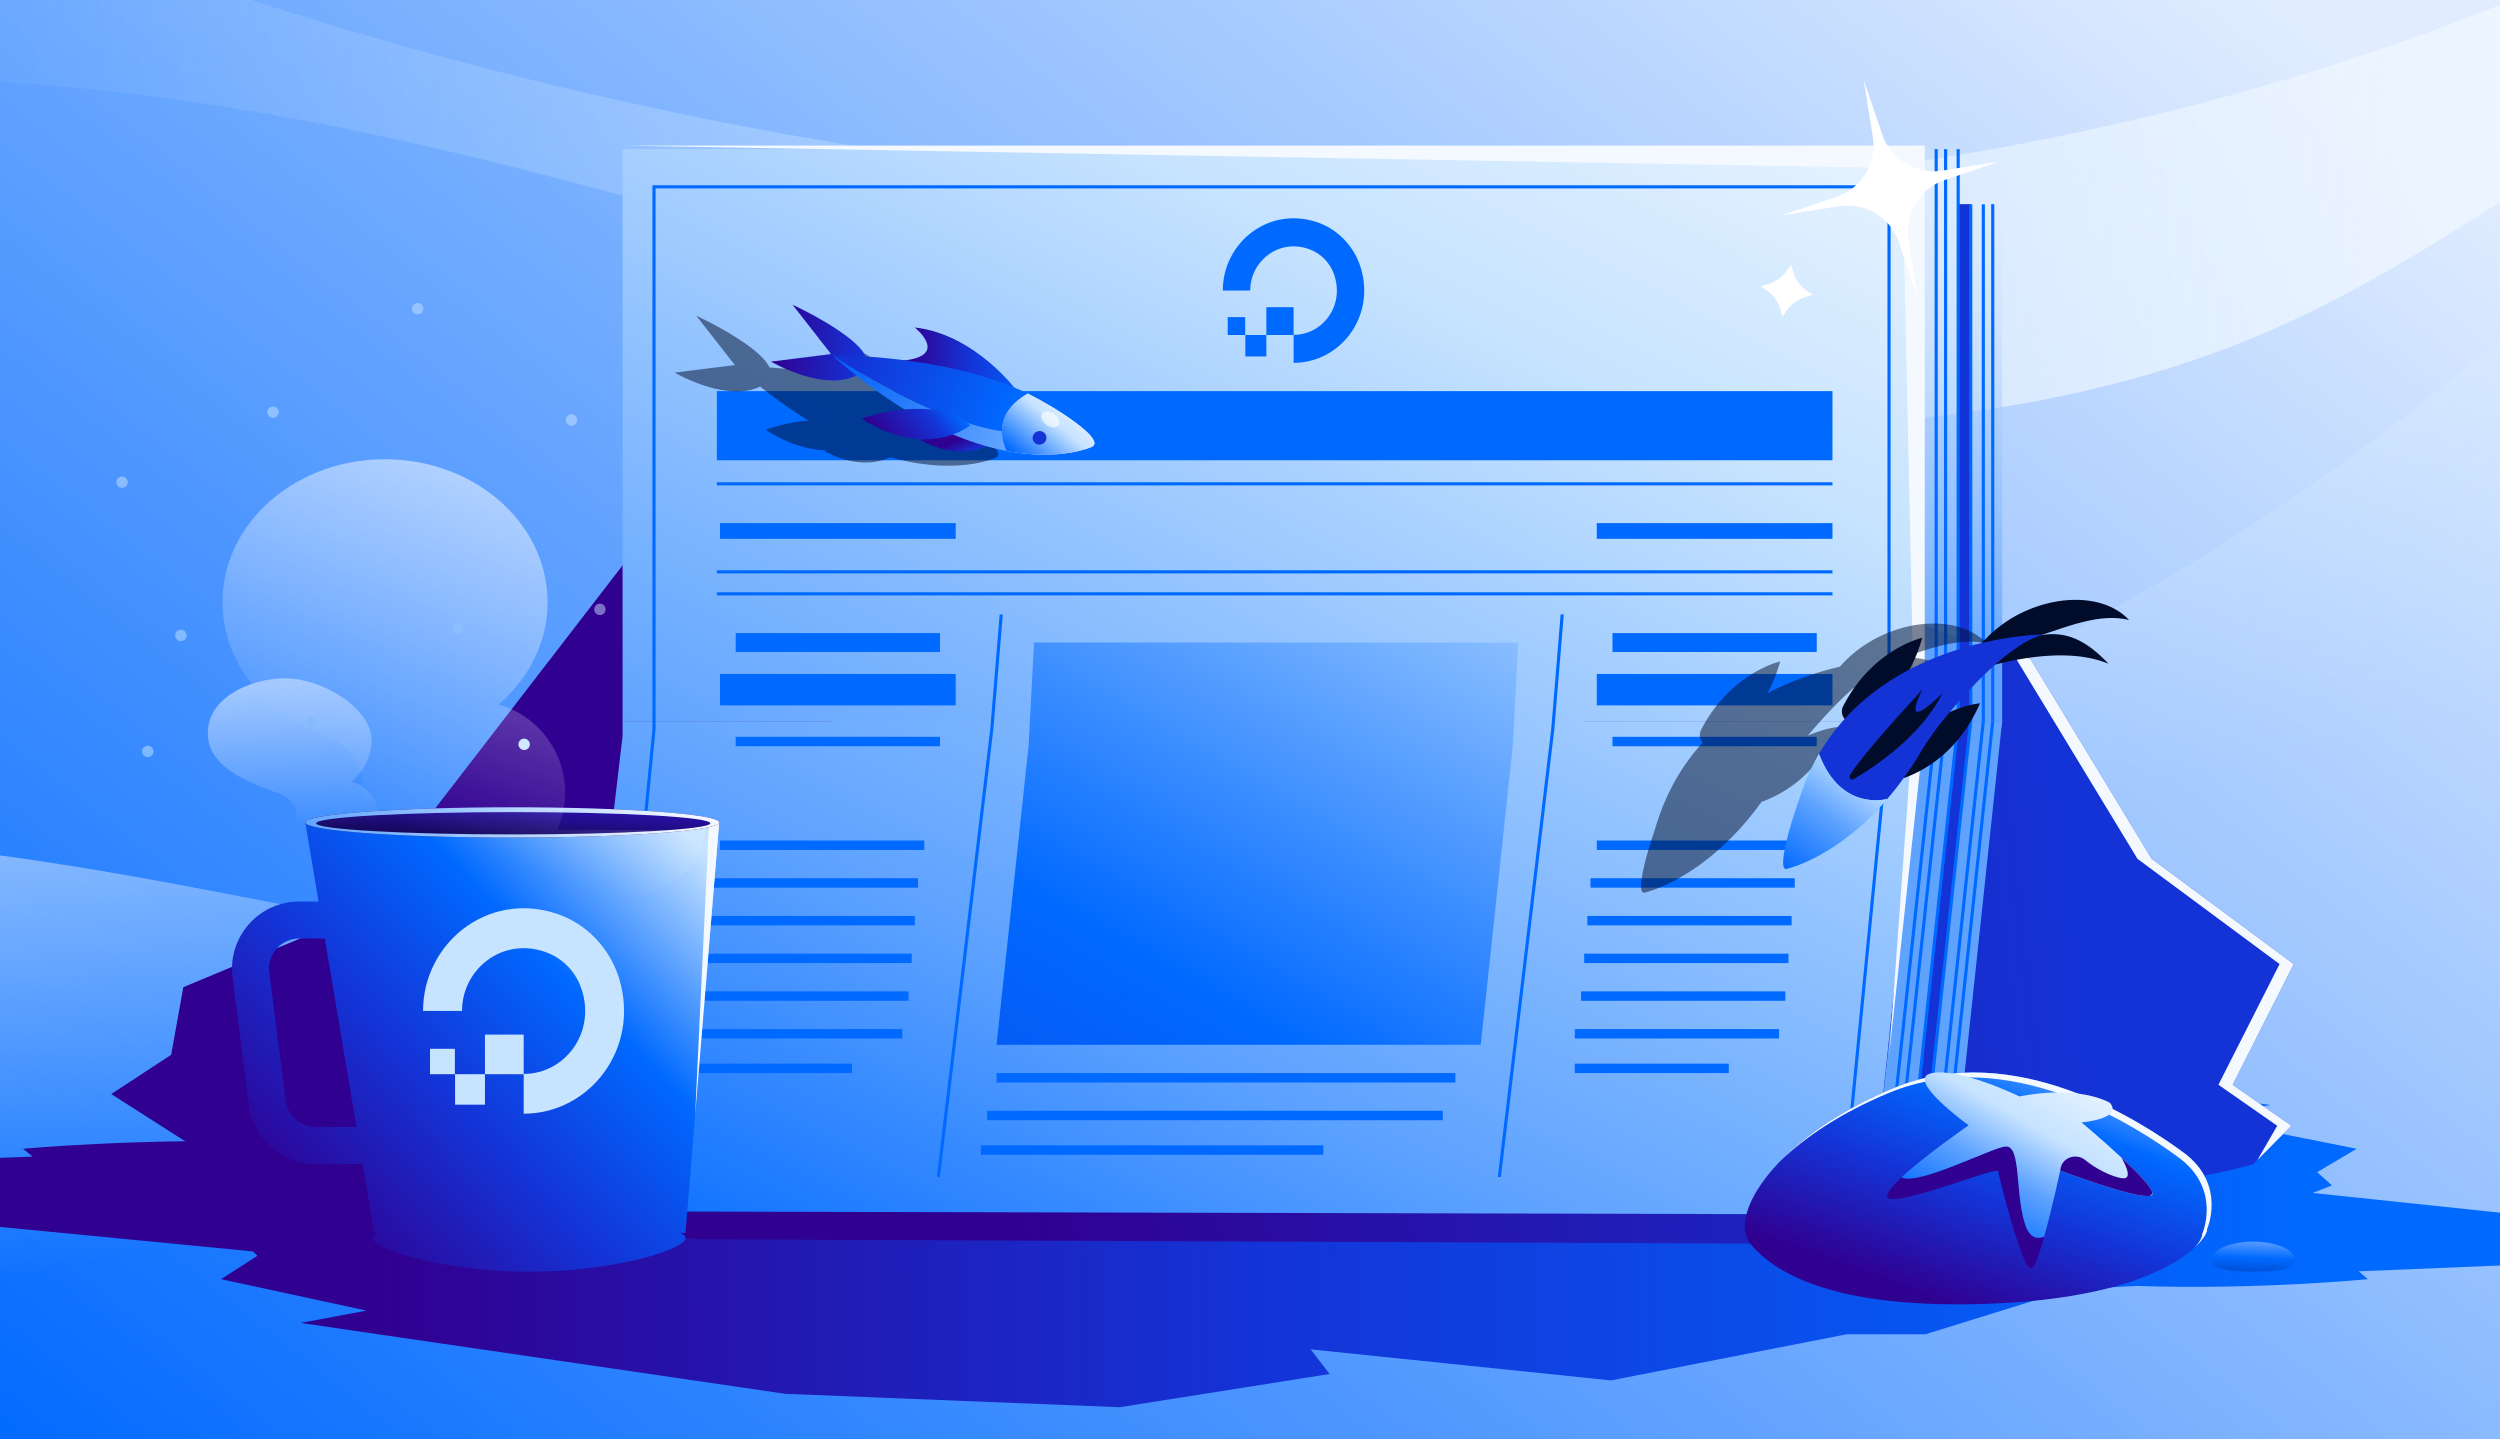 <?xml version="1.0" encoding="utf-8"?>
<svg xmlns="http://www.w3.org/2000/svg" fill="none" height="608" width="1056">
  <g clip-path="url(#a)">
    <path d="M0 0h1056v608H0z" fill="url(#b)"/>
    <path d="M1204.03-10.252c-95.34 119.089-221.005 229.302-377.6 300.928-183.265 83.817-325.058 133.941-522.712 120.61-132.756-8.954-296.915-66.001-430.586-55.927L5.624 929.565 1349.34 619.518z" fill="url(#c)"/>
    <path clip-rule="evenodd" d="M1059.2 83.344A9472 9472 0 0 0 1240.58-35H1138.2C613.743 229.926 10.662-35 10.662-35H-125v72.9c122.619-14.856 247.994 7.78 365.049 38.63 36.25 9.555 72.162 19.923 108.069 30.29 80.039 23.109 160.051 46.21 243.717 60.267 121.199 20.363 254.635 20.006 362.577-25.527 38-16.035 71.618-37.106 104.788-58.216" fill="url(#d)" fill-rule="evenodd"/>
    <path clip-rule="evenodd" d="m976.858 503.907 8.17-3.19-6.262-5.594 16.696-9.892-66.785-13.282 30.265-5.194-222.474-29.946-153.613-5.662-96.41 14.03 8.694 10.407-137.882-13.114-108.323 19.501h-36.156l-59.287 16.931-8.263 2.057-29.339 1.424c-55.782-1.74-106.19 2.848-106.19 2.848l4.134 3.323-66.935 2.532-11.567 2.532-12.88-.785-29.715 3.792 53.405 12.405-13.494 2.707 174.222 16.861 1.886 1.832-15.358 9.892 61.434 13.282-27.84 5.194 204.646 29.947 141.303 5.661 88.684-14.03-7.997-10.407 126.833 13.114 99.642-19.501h33.26l54.535-16.931 7.602-2.057 26.988-1.423c51.312 1.739 97.683-2.849 97.683-2.849l-3.806-3.323 61.576-2.532 10.64-2.532 11.84.785 27.34-3.792-49.13-12.405 12.41-2.707z" fill="url(#e)" fill-rule="evenodd"/>
    <path clip-rule="evenodd" d="m300.116 140.896 42.244-21.348-1.729 118.94 11.811 75.556 75.938 42.919 63.264 63.936 185.132 54.632.782-4.227 1.13-77.721-11.82-74.967 14.003-75.181 1.729-118.94 41.606 22.567 42.089 97.615 91.384 33.721 51.189 84.373 60.014 44.454-25.815 50.984 24.822 17.316-16.138 16.258s-72.16 21.33-149.695 7.246c-20.507-3.725-39.453-4.296-56.229-3.121l75.386 22.246-9.532 7.448-515.877-2.131-59.387-6.234-88.222 9.498-101.209-64.6 25.315-16.587 5.135-28.565 58.553-24.411 42.58-44.284 94.097-122.036z" fill="url(#f)" fill-rule="evenodd"/>
    <path clip-rule="evenodd" d="m953.526 489.995 14.363-14.47-24.822-17.316 25.815-50.984-60.014-44.454-51.189-84.373-91.383-33.721-42.09-97.615-41.605-22.567-.047 3.229 35.652 19.338 42.09 97.615 91.383 33.721 51.189 84.373 60.014 44.454-25.815 50.984 24.822 17.316z" fill="#F4F9FF" fill-rule="evenodd"/>
    <g clip-path="url(#g)">
      <path clip-rule="evenodd" d="m286.583 62.498 4.776.502h546.056l-45.25 430.531c-.847 8.051 4.215 15.362 11.691 17.618l-.617 1.851-542.9-1.313a16.5 16.5 0 0 1-4.986-.012l-1.008-.003.039-.176c-8.204-1.764-13.891-9.519-12.888-18.045l21.477-182.553V63h23.563zm558.241 247.496.893-5.401V301.5zm.893-246.63V63h-3.473z" fill="url(#h)" fill-rule="evenodd"/>
      <path d="m837.468 62.498 14.522 1.527-2.428 23.102 18.482 1.943-22.327 215.523-20.526 192.443c-.971 9.098-9.126 15.691-18.226 14.735-9.125-.959-15.738-9.145-14.756-18.268l20.322-188.91z" fill="#5FA3FF"/>
      <path d="m849.493 87.788 5.28.555-22.33 216.25-19.291 179.805a2.654 2.654 0 0 1-5.279-.567l19.26-179.238z" fill="#1433D6"/>
      <path d="m842.749 63.053-24.908 241.54-19.878 184.851c-.707 6.569 4.055 12.464 10.625 13.154 6.552.689 12.424-4.058 13.124-10.608l20.023-187.397 22.349-215.94" stroke="#0069FF" stroke-width="1.327"/>
      <path d="m846.709 63.47-24.886 241.123-19.633 182.634a7.962 7.962 0 1 0 15.834 1.698l19.728-184.332 22.362-216.268" stroke="#0069FF" stroke-width="1.327"/>
      <path d="m851.99 64.025-24.857 240.568-19.26 179.238a2.655 2.655 0 1 0 5.279.567l19.291-179.805 22.39-216.823" stroke="#0069FF" stroke-width="1.327"/>
      <path d="M221.397 316.804a2.4 2.4 0 0 0 2.407-2.397 2.407 2.407 0 0 0-2.397-2.407 2.407 2.407 0 0 0-2.407 2.397 2.407 2.407 0 0 0 2.397 2.407" fill="#C6E3FF"/>
    </g>
    <g clip-path="url(#i)">
      <path clip-rule="evenodd" d="M296.159 63h516.372v433.407c0 9.164 7.429 16.593 16.593 16.593h-548.23l-.023-.051q-.645.051-1.304.051c-9.164 0-16.593-7.429-16.593-16.593V63zm533.633 449.987-.004.013h-.664q.336 0 .668-.013" fill="url(#j)" fill-rule="evenodd"/>
      <path d="M812.531 63h14.602v23.23h18.584v410.177c0 9.164-7.429 16.593-16.593 16.593s-16.593-7.429-16.593-16.593z" fill="url(#k)"/>
      <path d="M827.133 86.23h5.31v398.894a2.655 2.655 0 0 1-5.31 0z" fill="#1433D6"/>
      <path d="M817.841 63v428.761c0 6.598 5.349 11.947 11.947 11.947s11.947-5.349 11.947-11.947V86.231" stroke="#0069FF" stroke-width="1.327"/>
      <path d="M821.823 63v426.106a7.965 7.965 0 0 0 7.965 7.965 7.964 7.964 0 0 0 7.964-7.965V86.318" stroke="#0069FF" stroke-width="1.327"/>
      <path d="M827.133 63v422.124a2.655 2.655 0 0 0 5.31 0V86.318" stroke="#0069FF" stroke-width="1.327"/>
      <path d="M546.422 141.442v11.823c19.536 0 34.739-19.295 28.345-40.259-2.842-9.139-9.946-16.466-18.897-19.295-20.46-6.528-39.356 9.068-39.356 29.016h11.579c0-12.477 12.148-22.197 25.078-17.41 4.759 1.741 8.595 5.658 10.3 10.518 4.689 13.203-4.759 25.607-17.049 25.607" fill="#0069FF"/>
      <path d="M534.911 141.514h11.508v-11.751h-11.508zm-.001 9.067h-8.881v-9.067h8.882zm-16.325-9.067h7.388v-7.544h-7.388z" fill="#0069FF"/>
      <g filter="url(#l)">
        <path d="m755 114.005.774-1.138.774-1.138.376 1.362.375 1.363a15.6 15.6 0 0 0 2.306 4.796 15 15 0 0 0 3.806 3.717l1.17.787 1.17.788-1.33.373-1.331.373a15.5 15.5 0 0 0-4.793 2.291 15.5 15.5 0 0 0-3.731 3.794l-.817 1.189-.816 1.189-.376-1.362-.375-1.363a15.6 15.6 0 0 0-2.306-4.796 15.3 15.3 0 0 0-3.806-3.717l-1.17-.787-1.17-.788 1.375-.392 1.376-.393a15.3 15.3 0 0 0 4.791-2.322 15.6 15.6 0 0 0 3.714-3.809z" fill="#fff"/>
      </g>
    </g>
    <path d="M436.758 271.407h204.534l-2.26 43.451-13.56 126.461H420.938l13.56-126.461z" fill="url(#m)"/>
    <path d="m256.336 511.673 19.912-203.638V78.929h521.681v229.646h-.053l-19.858 203.098" stroke="#0069FF" stroke-width="1.327"/>
    <path d="M302.796 179.814h471.239" stroke="#0069FF" stroke-width="29.203"/>
    <path d="M302.796 204.372h471.239M302.796 241.54h471.239m-471.239 9.292h471.239m-351.11 8.702-3.978 48.378-22.571 189.233m263.5-237.611-3.978 48.378-22.57 189.233" stroke="#0069FF" stroke-width="1.327"/>
    <path d="M310.761 313.221h86.283m-92.92 43.806h86.283m-91.593 47.787h86.284m-83.629-31.858h86.283m-90.265 47.787h86.283m-83.628-31.858h86.283m-91.593 47.788h86.283m-86.283 14.601h65.044" stroke="#0069FF" stroke-width="3.982"/>
    <path d="M304.124 291.319h99.558" stroke="#0069FF" stroke-width="13.274"/>
    <path d="M310.761 271.407h86.283" stroke="#0069FF" stroke-width="7.965"/>
    <path d="M681.115 313.221h86.283m-92.92 43.806h86.283m-91.593 47.787h86.283m-83.628-31.858h86.283m-90.265 47.787h86.283m-333.186 34.514h193.805m55.753-66.372h86.283m-91.593 47.788h86.283m-334.513 34.513h192.477m55.753-19.912h65.044m-315.929 34.514h144.69" stroke="#0069FF" stroke-width="3.982"/>
    <path d="M674.478 291.319h99.557" stroke="#0069FF" stroke-width="13.274"/>
    <path d="M681.115 271.407h86.283" stroke="#0069FF" stroke-width="7.965"/>
    <path d="M304.124 224.283h99.558m270.796 0h99.558" stroke="#0069FF" stroke-width="6.637"/>
    <path clip-rule="evenodd" d="M285 157.4s21.987 12.857 36.044 5.869c7.125 5.649 13.946 10.388 20.436 14.352-10.408.912-18.091 3.892-18.091 3.892 9.978 6.384 18.681 8.548 25.74 8.699-.554.238-.853.383-.853.383 12.94 6.865 22.438 4.985 27.803 2.551 2.926.819 5.726 1.47 8.392 1.98l.003.006c22.969 4.39 36.089-1.752 36.089-1.752 6.195-3.029-15.952-17.059-27.202-22.521a29 29 0 0 0-4.12 2.807 29 29 0 0 1 4.122-2.811 111 111 0 0 0-5.61-2.526c-3.906-4.795-19.992-22.904-42.018-25.358 0 0 14.49 11.512-4 13.879a267 267 0 0 0-16.703-1.613c-4.427-9.682-30.926-21.88-30.926-21.88l16.288 20.843zm83.035 25.907c6.569 2.096 10.948 2.93 13.043 3.247-2.096-.319-6.481-1.157-13.059-3.261zm-15.051-5.689c-8.332-3.576-18.376-8.543-30.064-15.436l-.006.004c11.67 6.888 21.703 11.853 30.03 15.429zm31.426 17.368a24 24 0 0 1-1.378-4.011 20.4 20.4 0 0 0 1.378 4.011" fill="#000C2A" fill-rule="evenodd" opacity=".5"/>
    <path d="M429.328 164.845s-17.51-23.688-42.932-26.521c0 0 16.259 12.918-7.647 14.199 0 0 46.939 14.725 50.579 12.322" fill="url(#n)"/>
    <path d="M363.537 157.564c-13.882 9.219-37.876-4.811-37.876-4.811l25.393-3.2-16.288-20.843s42.654 19.634 28.771 28.854" fill="url(#o)"/>
    <path d="M421.785 185.285s-11.926 11.763-32.849.663c0 0 11.606-5.626 24.339-4.313a15.87 15.87 0 0 1 8.51 3.65" fill="url(#p)"/>
    <path d="M461.223 188.733c6.196-3.029-15.952-17.059-27.202-22.521-6.139 3.474-14.795 11.033-8.887 24.273 22.969 4.39 36.089-1.752 36.089-1.752" fill="url(#q)"/>
    <path d="M461.223 188.733c6.196-3.029-15.952-17.059-27.202-22.521-6.139 3.474-14.795 11.033-8.887 24.273 22.969 4.39 36.089-1.752 36.089-1.752" fill="url(#r)"/>
    <path d="M423.172 182.089c-.022-8.165 6.151-13.217 10.851-15.881-34.416-16.7-82.497-16.111-82.497-16.111 46.675 30.047 71.646 31.992 71.646 31.992" fill="url(#s)"/>
    <path d="M425.135 190.479a20.5 20.5 0 0 1-1.964-8.391s-24.997-1.924-71.646-31.992c29.865 26.343 54.977 36.825 73.61 40.383" fill="url(#t)"/>
    <path d="M409.778 179.667s-17.908 14.997-45.729-2.8c0 0 16.768-6.504 34.316-3.238a22.13 22.13 0 0 1 11.413 6.038" fill="url(#u)"/>
    <path d="M440.291 187.531a2.848 2.848 0 1 1-2.414-5.157 2.848 2.848 0 1 1 2.414 5.157" fill="#1433D6"/>
    <path d="M442.078 179.5c-1.937-1.306-2.801-3.41-1.93-4.698.87-1.289 3.146-1.274 5.083.032s2.801 3.41 1.93 4.698c-.87 1.289-3.146 1.274-5.083-.032" fill="#fff" opacity=".63"/>
    <path d="M969.301 532.063c0 4.201-7.861 5.074-17.563 5.074-9.703 0-17.564-.873-17.564-5.074s7.861-7.6 17.564-7.6 17.563 3.399 17.563 7.6" fill="url(#v)"/>
    <path d="M932.239 519.271s8.451-18.881-9.868-32.405c-18.319-13.523-71.883-48.194-122.331-27.33s-70.467 54.118-60.599 65.942c9.868 11.825 33.805 26.882 96.151 25.372 80.854-1.983 97.497-28.747 96.647-31.555z" fill="url(#w)"/>
    <path clip-rule="evenodd" d="M922.371 486.866c18.319 13.524 9.868 32.405 9.868 32.405v.024c.257.849-1.086 3.889-5.32 7.772 2.604-2.865 3.454-5.006 3.245-5.697v-.024s8.451-18.881-9.868-32.404-71.883-48.195-122.331-27.331c-20.216 8.361-35.545 18.71-46.023 28.874 10.486-10.818 26.505-22.019 48.098-30.949 50.448-20.864 104.012 13.807 122.331 27.33" fill="#F4F9FF" fill-rule="evenodd"/>
    <path d="M863.471 522.34c-2.007 7.127-4.013 12.98-5.382 13.5-3.66 1.416-13.811-38.872-14.094-41.138-.283-2.242-45.656 16.356-46.789 10.715-.307-1.557 2.196-4.578 5.996-8.119 6.941 3.659 37.984-12.461 43.886-13.028 6.775-.613 4.036 19.661 8.262 32.759 1.912 5.948 5.146 6.514 8.121 5.311" fill="#300091"/>
    <path d="M908.987 504.757c-.165.165-.401.259-.708.33-6.02 1.487-38.055-10.644-38.055-10.644s-3.352 15.813-6.751 27.897c-2.975 1.204-6.209.637-8.121-5.31-4.226-13.099-1.487-33.373-8.263-32.759-5.901.566-36.944 16.686-43.885 13.028 9.844-9.205 28.352-21.973 28.352-21.973s-27.573-19.802-15.463-22.044c12.134-2.266 36.922 9.865 36.922 9.865s23.04-5.192 38.172 2.644c5.831 6.773-11.945 8.331-11.945 8.331s8.829 7.34 16.903 14.893c6.562 6.089 12.629 12.343 13.031 14.869.094.377.023.684-.189.873" fill="url(#x)"/>
    <path d="M909.177 503.884c-.142.472-.448.873-.897 1.204-6.02 1.487-38.054-10.645-38.054-10.645.047-.424.118-.802.212-1.18 1.062-4.626 6.87-6.207 10.505-3.139 3.99 3.375 11.379 7.199 15.722 7.576 3.872.331 1.653-4.814-.519-8.685 6.563 6.089 12.63 12.344 13.031 14.869" fill="#300091"/>
    <path clip-rule="evenodd" d="M128.95 347.396h174.825L289.562 520.8h-2.082c1.359.681 2.082 1.396 2.082 2.132 0 4.71-29.591 14.213-66.093 14.213-36.501 0-66.092-9.503-66.092-14.213 0-.736.723-1.451 2.082-2.132h-1.371l-4.896-29.138h-19.836c-14.302 0-26.378-10.626-28.196-24.812l-6.925-54.011c-2.179-16.995 11.062-32.041 28.196-32.041h8.132zm8.24 49.036h-10.759c-7.71 0-13.669 6.771-12.688 14.419l6.924 54.011a12.794 12.794 0 0 0 12.689 11.166h17.208z" fill="url(#y)" fill-rule="evenodd"/>
    <path clip-rule="evenodd" d="m293.6 471.537 10.175-124.141h-4.264z" fill="#F4F9FF" fill-rule="evenodd"/>
    <path d="M221.207 453.625v16.805c27.767 0 49.376-27.425 40.288-57.222-4.039-12.99-14.136-23.404-26.859-27.425-29.08-9.279-55.939 12.888-55.939 41.241h16.459c0-17.733 17.266-31.549 35.643-24.744 6.765 2.474 12.218 8.042 14.641 14.949 6.665 18.765-6.765 36.396-24.233 36.396" fill="#C6E3FF"/>
    <path d="M204.846 453.728h16.358v-16.703h-16.358zm-.002 12.887h-12.622v-12.887h12.624zm-23.203-12.887h10.501v-10.723h-10.501z" fill="#C6E3FF"/>
    <ellipse cx="216.363" cy="347.396" fill="url(#z)" rx="87.412" ry="6.396"/>
    <path clip-rule="evenodd" d="M216.363 353.792c48.276 0 87.412-2.863 87.412-6.396S264.639 341 216.363 341s-87.413 2.864-87.413 6.396 39.136 6.396 87.413 6.396m.434-1.328c45.978 0 83.25-2.111 83.25-4.716s-37.272-4.715-83.25-4.715c-45.977 0-83.249 2.111-83.249 4.715 0 2.605 37.272 4.716 83.249 4.716" fill="url(#A)" fill-rule="evenodd"/>
    <g opacity=".5">
      <path d="M88.01 312.556c-2.593-16.858 17.043-26.085 32.49-26.056s36.468 12.565 36.439 26.162c-.009 6.884-3.25 13.107-8.438 17.566.067.019.125.038.192.048 8.687 2.426 13.434 11.803 10.384 20.298-.278.758-.45 1.237-.45 1.237l25.505.048c-.508 6.233-6.415 11.161-13.625 11.142-2.263 0-4.401-.498-6.281-1.361-4.823-2.215-10.231-2.896-15.322-1.391-1.803.528-3.74.825-5.744.815-9.904-.019-17.911-7.095-17.901-15.811v-.086c.038-4.373-2.618-8.275-6.741-9.733C108.23 331.781 90 325.5 88.01 312.556" fill="url(#B)"/>
      <path d="M94 254.251c.064-33.35 30.848-60.315 68.753-60.251 37.906.074 68.595 27.156 68.531 60.506-.032 16.898-7.969 32.162-20.714 43.099 21.319 5.951 33.448 29.086 25.956 49.909a129 129 0 0 1-1.125 3.023l62.599.116c-1.231 15.307-15.727 27.379-33.438 27.347-5.56 0-10.802-1.209-15.408-3.331-11.821-5.431-25.118-7.107-37.608-3.416-4.425 1.305-9.168 2.005-14.092 2.005-24.301-.042-43.965-17.407-43.922-38.781v-.223c.095-10.735-6.431-20.303-16.544-23.888-25.235-8.964-43.03-30.72-42.977-56.115z" fill="url(#C)"/>
      <path d="M241.397 179.804a2.4 2.4 0 0 0 2.407-2.397 2.407 2.407 0 0 0-2.397-2.407 2.407 2.407 0 0 0-2.407 2.397 2.407 2.407 0 0 0 2.397 2.407m-126.077-3.293a2.4 2.4 0 0 0 2.407-2.397 2.406 2.406 0 0 0-2.397-2.406 2.407 2.407 0 0 0-2.407 2.397 2.406 2.406 0 0 0 2.397 2.406m23.077 56.293a2.4 2.4 0 0 0 2.407-2.397 2.407 2.407 0 0 0-2.397-2.407 2.407 2.407 0 0 0-2.407 2.397 2.407 2.407 0 0 0 2.397 2.407m38-100a2.4 2.4 0 0 0 2.407-2.397 2.407 2.407 0 0 0-2.397-2.407 2.407 2.407 0 0 0-2.407 2.397 2.407 2.407 0 0 0 2.397 2.407m-124.85 73.271a2.4 2.4 0 0 0 2.406-2.397 2.407 2.407 0 0 0-2.397-2.407 2.406 2.406 0 0 0-2.407 2.397 2.406 2.406 0 0 0 2.398 2.407m10.85 113.729a2.4 2.4 0 0 0 2.407-2.397A2.407 2.407 0 0 0 62.407 315 2.406 2.406 0 0 0 60 317.397a2.407 2.407 0 0 0 2.397 2.407m14-49a2.4 2.4 0 0 0 2.407-2.397A2.407 2.407 0 0 0 76.407 266 2.406 2.406 0 0 0 74 268.397a2.407 2.407 0 0 0 2.397 2.407m55 37a2.4 2.4 0 0 0 2.407-2.397 2.407 2.407 0 0 0-2.397-2.407 2.407 2.407 0 0 0-2.407 2.397 2.407 2.407 0 0 0 2.397 2.407m122-48a2.4 2.4 0 0 0 2.407-2.397 2.407 2.407 0 0 0-2.397-2.407 2.407 2.407 0 0 0-2.407 2.397 2.407 2.407 0 0 0 2.397 2.407m-60 8a2.4 2.4 0 0 0 2.407-2.397 2.407 2.407 0 0 0-2.397-2.407 2.407 2.407 0 0 0-2.407 2.397 2.407 2.407 0 0 0 2.397 2.407" fill="#C6E3FF"/>
    </g>
    <path d="M813 61.5H263L803.5 71l5 230L798 445.5l15-139z" fill="#F4F9FF"/>
    <g filter="url(#D)">
      <path d="m795.078 56.835-3.935-11.587-3.934-11.588 1.929 12.08 1.93 12.08a22.85 22.85 0 0 1-2.992 15.43 22.86 22.86 0 0 1-12.241 9.861l-11.587 3.933-11.586 3.933 12.079-1.928 12.08-1.928a22.85 22.85 0 0 1 15.43 2.994 22.88 22.88 0 0 1 9.862 12.243l3.934 11.588 3.935 11.587-1.93-12.08-1.93-12.08a22.85 22.85 0 0 1 2.992-15.43 22.87 22.87 0 0 1 12.241-9.86l11.587-3.934 11.587-3.933-12.08 1.928-12.079 1.929a22.85 22.85 0 0 1-15.43-2.995 22.87 22.87 0 0 1-9.862-12.243" fill="#fff"/>
    </g>
    <path clip-rule="evenodd" d="M830.628 290.386c-14.391-6.082-34.039-3.237-47.859.35-7.171 6.344-13.971 13.859-19.148 20.017 7.355-3.254 12.743-3.683 12.743-3.683-8.408 19.282-21.809 27.669-31.408 31.31a5 5 0 0 1-.787.213 140 140 0 0 1-6.976 8.872l-.005.001-.003.001C715.644 372.563 694.7 377.03 694.7 377.03v-.001c-3.542.821-.341-13.062 4.379-26.792 2.328-8.068 5.452-15.236 9.163-21.616l.089-.153c1.764 4.675 3.891 8.261 6.182 11.004-2.29-2.743-4.417-6.329-6.182-11.004a88.4 88.4 0 0 1 10.864-14.797 4.85 4.85 0 0 1-.652-5.374c12.506-24.27 33.408-28.887 33.408-28.887-1.42 5.058-3.24 9.487-5.311 13.363 10.615-5.553 21.342-9.019 30.553-11.183 17.149-19.737 48.731-24.141 62.102-9.697-10.476-2.598-21.973 1.287-32.445 4.825h-.001c-1.29.436-2.565.867-3.821 1.28l.069-.001.029-.001q-.564.154-1.135.341c9.436-1.66 18.086.801 28.637 12.049" fill="#000C2A" fill-rule="evenodd" opacity=".5"/>
    <path d="M890.627 280.386c-20.673-8.737-52.195.949-61.703 4.792 12.117-30.824 54.337-40.605 70.371-23.285-12.127-3.007-25.622 2.672-37.311 6.445 9.438-1.662 18.09.797 28.643 12.048m-85.671 47.994c9.599-3.641 22.999-12.028 31.408-31.31 0 0-21.342 1.7-37.051 23.983a4.84 4.84 0 0 0 .137 5.726 4.85 4.85 0 0 0 5.506 1.601m-19.764-23.623c8.997-4.931 21.075-15.108 26.759-35.347 0 0-20.902 4.617-33.408 28.887a4.846 4.846 0 0 0 3.666 7.007 4.86 4.86 0 0 0 2.983-.547" fill="#000C2A"/>
    <path d="M768.331 318.468c9.266 24.547 28.527 19.089 28.862 18.997a140 140 0 0 0 14.108-19.771 116 116 0 0 1 9.767-13.857c9.712-11.912 27.733-31.93 42.058-35.841 0 .007-65.518.452-94.795 50.472" fill="#1433D6"/>
    <path d="M768.331 318.468c-7.444 12.739-12.545 28.636-13.631 48.562 0 0 20.949-4.468 42.492-29.572-.304.1-19.595 5.565-28.861-18.99" fill="url(#E)"/>
    <path d="M768.331 318.468c-7.444 12.739-19.362 49.888-13.631 48.561 0 0 20.949-4.468 42.492-29.572-.304.1-19.595 5.565-28.861-18.989" fill="url(#F)"/>
    <path d="M782.97 329.097c7.482-4.32 28.166-17.525 37.461-36.175 0 0-18.336 18.404-8.391-1.616 0 0-24.804 26.477-30.637 36.205a1.15 1.15 0 0 0 .161 1.407 1.15 1.15 0 0 0 1.406.179" fill="#000C2A"/>
  </g>
  <defs>
    <linearGradient gradientUnits="userSpaceOnUse" id="b" x1="0" x2="673" y1="622.5" y2="-228.5">
      <stop stop-color="#0069FF"/>
      <stop offset="1" stop-color="#E1EDFF"/>
    </linearGradient>
    <linearGradient gradientUnits="userSpaceOnUse" id="c" x1="507.4" x2="591.853" y1="38.843" y2="404.857">
      <stop stop-color="#C6E3FF"/>
      <stop offset=".06" stop-color="#F4F9FF"/>
      <stop offset="1" stop-color="#C6E3FF" stop-opacity="0"/>
    </linearGradient>
    <linearGradient gradientUnits="userSpaceOnUse" id="d" x1="1198.99" x2="-75.675" y1="-35" y2="43.263">
      <stop stop-color="#F4F9FF"/>
      <stop offset="1" stop-color="#C6E3FF" stop-opacity="0"/>
    </linearGradient>
    <linearGradient gradientUnits="userSpaceOnUse" id="e" x1="159.623" x2="976.129" y1="500.072" y2="497.723">
      <stop stop-color="#300091"/>
      <stop offset=".451" stop-color="#1433D6"/>
      <stop offset="1" stop-color="#0069FF"/>
    </linearGradient>
    <linearGradient gradientUnits="userSpaceOnUse" id="f" x1="37.902" x2="870.721" y1="438.814" y2="338.947">
      <stop offset=".453" stop-color="#300091"/>
      <stop offset="1" stop-color="#1433D6"/>
    </linearGradient>
    <linearGradient gradientUnits="userSpaceOnUse" id="h" x1="692.776" x2="358.113" y1="-54.478" y2="628.082">
      <stop stop-color="#F4F9FF"/>
      <stop offset=".272" stop-color="#C6E3FF"/>
      <stop offset=".691" stop-color="#5FA3FF"/>
      <stop offset=".954" stop-color="#0069FF"/>
    </linearGradient>
    <linearGradient gradientUnits="userSpaceOnUse" id="j" x1="697.708" x2="355.403" y1="-54.478" y2="617.904">
      <stop stop-color="#F4F9FF"/>
      <stop offset=".272" stop-color="#C6E3FF"/>
      <stop offset=".691" stop-color="#5FA3FF"/>
      <stop offset=".954" stop-color="#0069FF"/>
    </linearGradient>
    <linearGradient gradientUnits="userSpaceOnUse" id="k" x1="806.558" x2="812.531" y1="288.664" y2="31.142">
      <stop stop-color="#5FA3FF"/>
      <stop offset="1" stop-color="#fff" stop-opacity="0"/>
    </linearGradient>
    <linearGradient gradientUnits="userSpaceOnUse" id="m" x1="34.655" x2="451.497" y1="776.496" y2="53.17">
      <stop stop-color="#300091"/>
      <stop offset=".346" stop-color="#1433D6"/>
      <stop offset=".654" stop-color="#0069FF"/>
      <stop offset=".99" stop-color="#C6E3FF"/>
    </linearGradient>
    <linearGradient gradientUnits="userSpaceOnUse" id="n" x1="382.315" x2="438.075" y1="149.572" y2="149.777">
      <stop offset=".03" stop-color="#300091"/>
      <stop offset=".482" stop-color="#1433D6"/>
      <stop offset="1" stop-color="#0069FF"/>
    </linearGradient>
    <linearGradient gradientUnits="userSpaceOnUse" id="o" x1="324.229" x2="382.257" y1="153.638" y2="159.634">
      <stop offset=".03" stop-color="#300091"/>
      <stop offset=".673" stop-color="#1433D6"/>
      <stop offset="1" stop-color="#0069FF"/>
    </linearGradient>
    <linearGradient gradientUnits="userSpaceOnUse" id="p" x1="401.126" x2="405.355" y1="186.878" y2="197.047">
      <stop offset=".03" stop-color="#300091"/>
      <stop offset=".673" stop-color="#1433D6"/>
      <stop offset="1" stop-color="#0069FF"/>
    </linearGradient>
    <linearGradient gradientUnits="userSpaceOnUse" id="q" x1="417.515" x2="376.34" y1="190.433" y2="180.995">
      <stop offset=".09" stop-color="#F7DCFF"/>
      <stop offset=".74" stop-color="#D183FD"/>
    </linearGradient>
    <linearGradient gradientUnits="userSpaceOnUse" id="r" x1="428.784" x2="452.286" y1="193.136" y2="164.736">
      <stop offset=".02" stop-color="#0069FF"/>
      <stop offset=".596" stop-color="#C6E3FF"/>
      <stop offset="1" stop-color="#F4F9FF"/>
    </linearGradient>
    <linearGradient gradientUnits="userSpaceOnUse" id="s" x1="341.073" x2="425.851" y1="143.763" y2="175.207">
      <stop offset=".22" stop-color="#1433D6"/>
      <stop offset="1" stop-color="#0069FF"/>
    </linearGradient>
    <linearGradient gradientUnits="userSpaceOnUse" id="t" x1="348.021" x2="421.276" y1="171.131" y2="212.858">
      <stop stop-color="#0363FB"/>
      <stop offset="1" stop-color="#6EADFF"/>
    </linearGradient>
    <linearGradient gradientUnits="userSpaceOnUse" id="u" x1="363.727" x2="391.944" y1="176.291" y2="155.879">
      <stop offset=".03" stop-color="#300091"/>
      <stop offset=".673" stop-color="#1433D6"/>
      <stop offset="1" stop-color="#0069FF"/>
    </linearGradient>
    <linearGradient gradientUnits="userSpaceOnUse" id="v" x1="951.171" x2="952.847" y1="545.492" y2="506.172">
      <stop stop-color="#002C9B"/>
      <stop offset=".23" stop-color="#0054DD"/>
      <stop offset=".36" stop-color="#0069FF"/>
      <stop offset=".45" stop-color="#2D83FF"/>
      <stop offset=".56" stop-color="#63A3FF"/>
      <stop offset=".65" stop-color="#85B7FF"/>
      <stop offset=".7" stop-color="#92BFFF"/>
      <stop offset=".81" stop-color="#C4DCFF"/>
      <stop offset=".91" stop-color="#EEF5FF"/>
      <stop offset="1" stop-color="#fff"/>
    </linearGradient>
    <linearGradient gradientUnits="userSpaceOnUse" id="w" x1="791.774" x2="838.018" y1="540.055" y2="412.937">
      <stop stop-color="#300091"/>
      <stop offset=".346" stop-color="#1433D6"/>
      <stop offset=".654" stop-color="#0069FF"/>
      <stop offset=".99" stop-color="#C6E3FF"/>
    </linearGradient>
    <linearGradient gradientUnits="userSpaceOnUse" id="x" x1="898.325" x2="850.871" y1="453" y2="534.805">
      <stop stop-color="#F4F9FF"/>
      <stop offset=".419" stop-color="#C6E3FF"/>
      <stop offset=".664" stop-color="#5FA3FF"/>
      <stop offset=".978" stop-color="#0069FF"/>
    </linearGradient>
    <linearGradient gradientUnits="userSpaceOnUse" id="y" x1="98" x2="266.336" y1="487.5" y2="324.386">
      <stop stop-color="#300091"/>
      <stop offset=".346" stop-color="#1433D6"/>
      <stop offset=".654" stop-color="#0069FF"/>
      <stop offset=".99" stop-color="#C6E3FF"/>
    </linearGradient>
    <linearGradient gradientUnits="userSpaceOnUse" id="z" x1="216.363" x2="214.941" y1="341" y2="369.427">
      <stop stop-color="#2810A7"/>
      <stop offset="1"/>
    </linearGradient>
    <linearGradient gradientUnits="userSpaceOnUse" id="A" x1="293.826" x2="128.95" y1="341" y2="341">
      <stop stop-color="#F4F9FF"/>
      <stop offset="1" stop-color="#5FA3FF"/>
    </linearGradient>
    <linearGradient gradientUnits="userSpaceOnUse" id="B" x1="143" x2="148.404" y1="287" y2="347.509">
      <stop stop-color="#fff"/>
      <stop offset="1" stop-color="#fff" stop-opacity="0"/>
    </linearGradient>
    <linearGradient gradientUnits="userSpaceOnUse" id="C" x1="204" x2="156.888" y1="206.5" y2="342.728">
      <stop stop-color="#fff"/>
      <stop offset="1" stop-color="#fff" stop-opacity="0"/>
    </linearGradient>
    <linearGradient gradientUnits="userSpaceOnUse" id="E" x1="745.202" x2="814.777" y1="365.131" y2="301.44">
      <stop offset=".09" stop-color="#BDE3F1"/>
      <stop offset=".43" stop-color="#54D0F8"/>
      <stop offset=".74" stop-color="#00BFFF"/>
    </linearGradient>
    <linearGradient gradientUnits="userSpaceOnUse" id="F" x1="800.085" x2="742.128" y1="292.445" y2="371.443">
      <stop stop-color="#F4F9FF"/>
      <stop offset=".345" stop-color="#C6E3FF"/>
      <stop offset=".594" stop-color="#5FA3FF"/>
      <stop offset=".906" stop-color="#0069FF"/>
    </linearGradient>
    <clipPath id="a">
      <path d="M0 0h1056v608H0z" fill="#fff"/>
    </clipPath>
    <clipPath id="g">
      <path d="M182 304.593h663.717V513H182z" fill="#fff"/>
    </clipPath>
    <clipPath id="i">
      <path d="M262.974 63h582.743v241.593H262.974z" fill="#fff"/>
    </clipPath>
    <filter color-interpolation-filters="sRGB" filterUnits="userSpaceOnUse" height="36.657" id="l" width="36.656" x="736.412" y="104.412">
      <feFlood flood-opacity="0" result="BackgroundImageFix"/>
      <feColorMatrix in="SourceAlpha" result="hardAlpha" values="0 0 0 0 0 0 0 0 0 0 0 0 0 0 0 0 0 0 127 0"/>
      <feOffset/>
      <feGaussianBlur stdDeviation="3.659"/>
      <feColorMatrix values="0 0 0 0 1 0 0 0 0 1 0 0 0 0 1 0 0 0 0.75 0"/>
      <feBlend in2="BackgroundImageFix" result="effect1_dropShadow_1890_2634"/>
      <feBlend in="SourceGraphic" in2="effect1_dropShadow_1890_2634" result="shape"/>
    </filter>
    <filter color-interpolation-filters="sRGB" filterUnits="userSpaceOnUse" height="106.507" id="D" width="106.501" x="745.345" y="26.343">
      <feFlood flood-opacity="0" result="BackgroundImageFix"/>
      <feColorMatrix in="SourceAlpha" result="hardAlpha" values="0 0 0 0 0 0 0 0 0 0 0 0 0 0 0 0 0 0 127 0"/>
      <feOffset/>
      <feGaussianBlur stdDeviation="3.659"/>
      <feColorMatrix values="0 0 0 0 1 0 0 0 0 1 0 0 0 0 1 0 0 0 0.75 0"/>
      <feBlend in2="BackgroundImageFix" result="effect1_dropShadow_1890_2634"/>
      <feBlend in="SourceGraphic" in2="effect1_dropShadow_1890_2634" result="shape"/>
    </filter>
  </defs>
</svg>